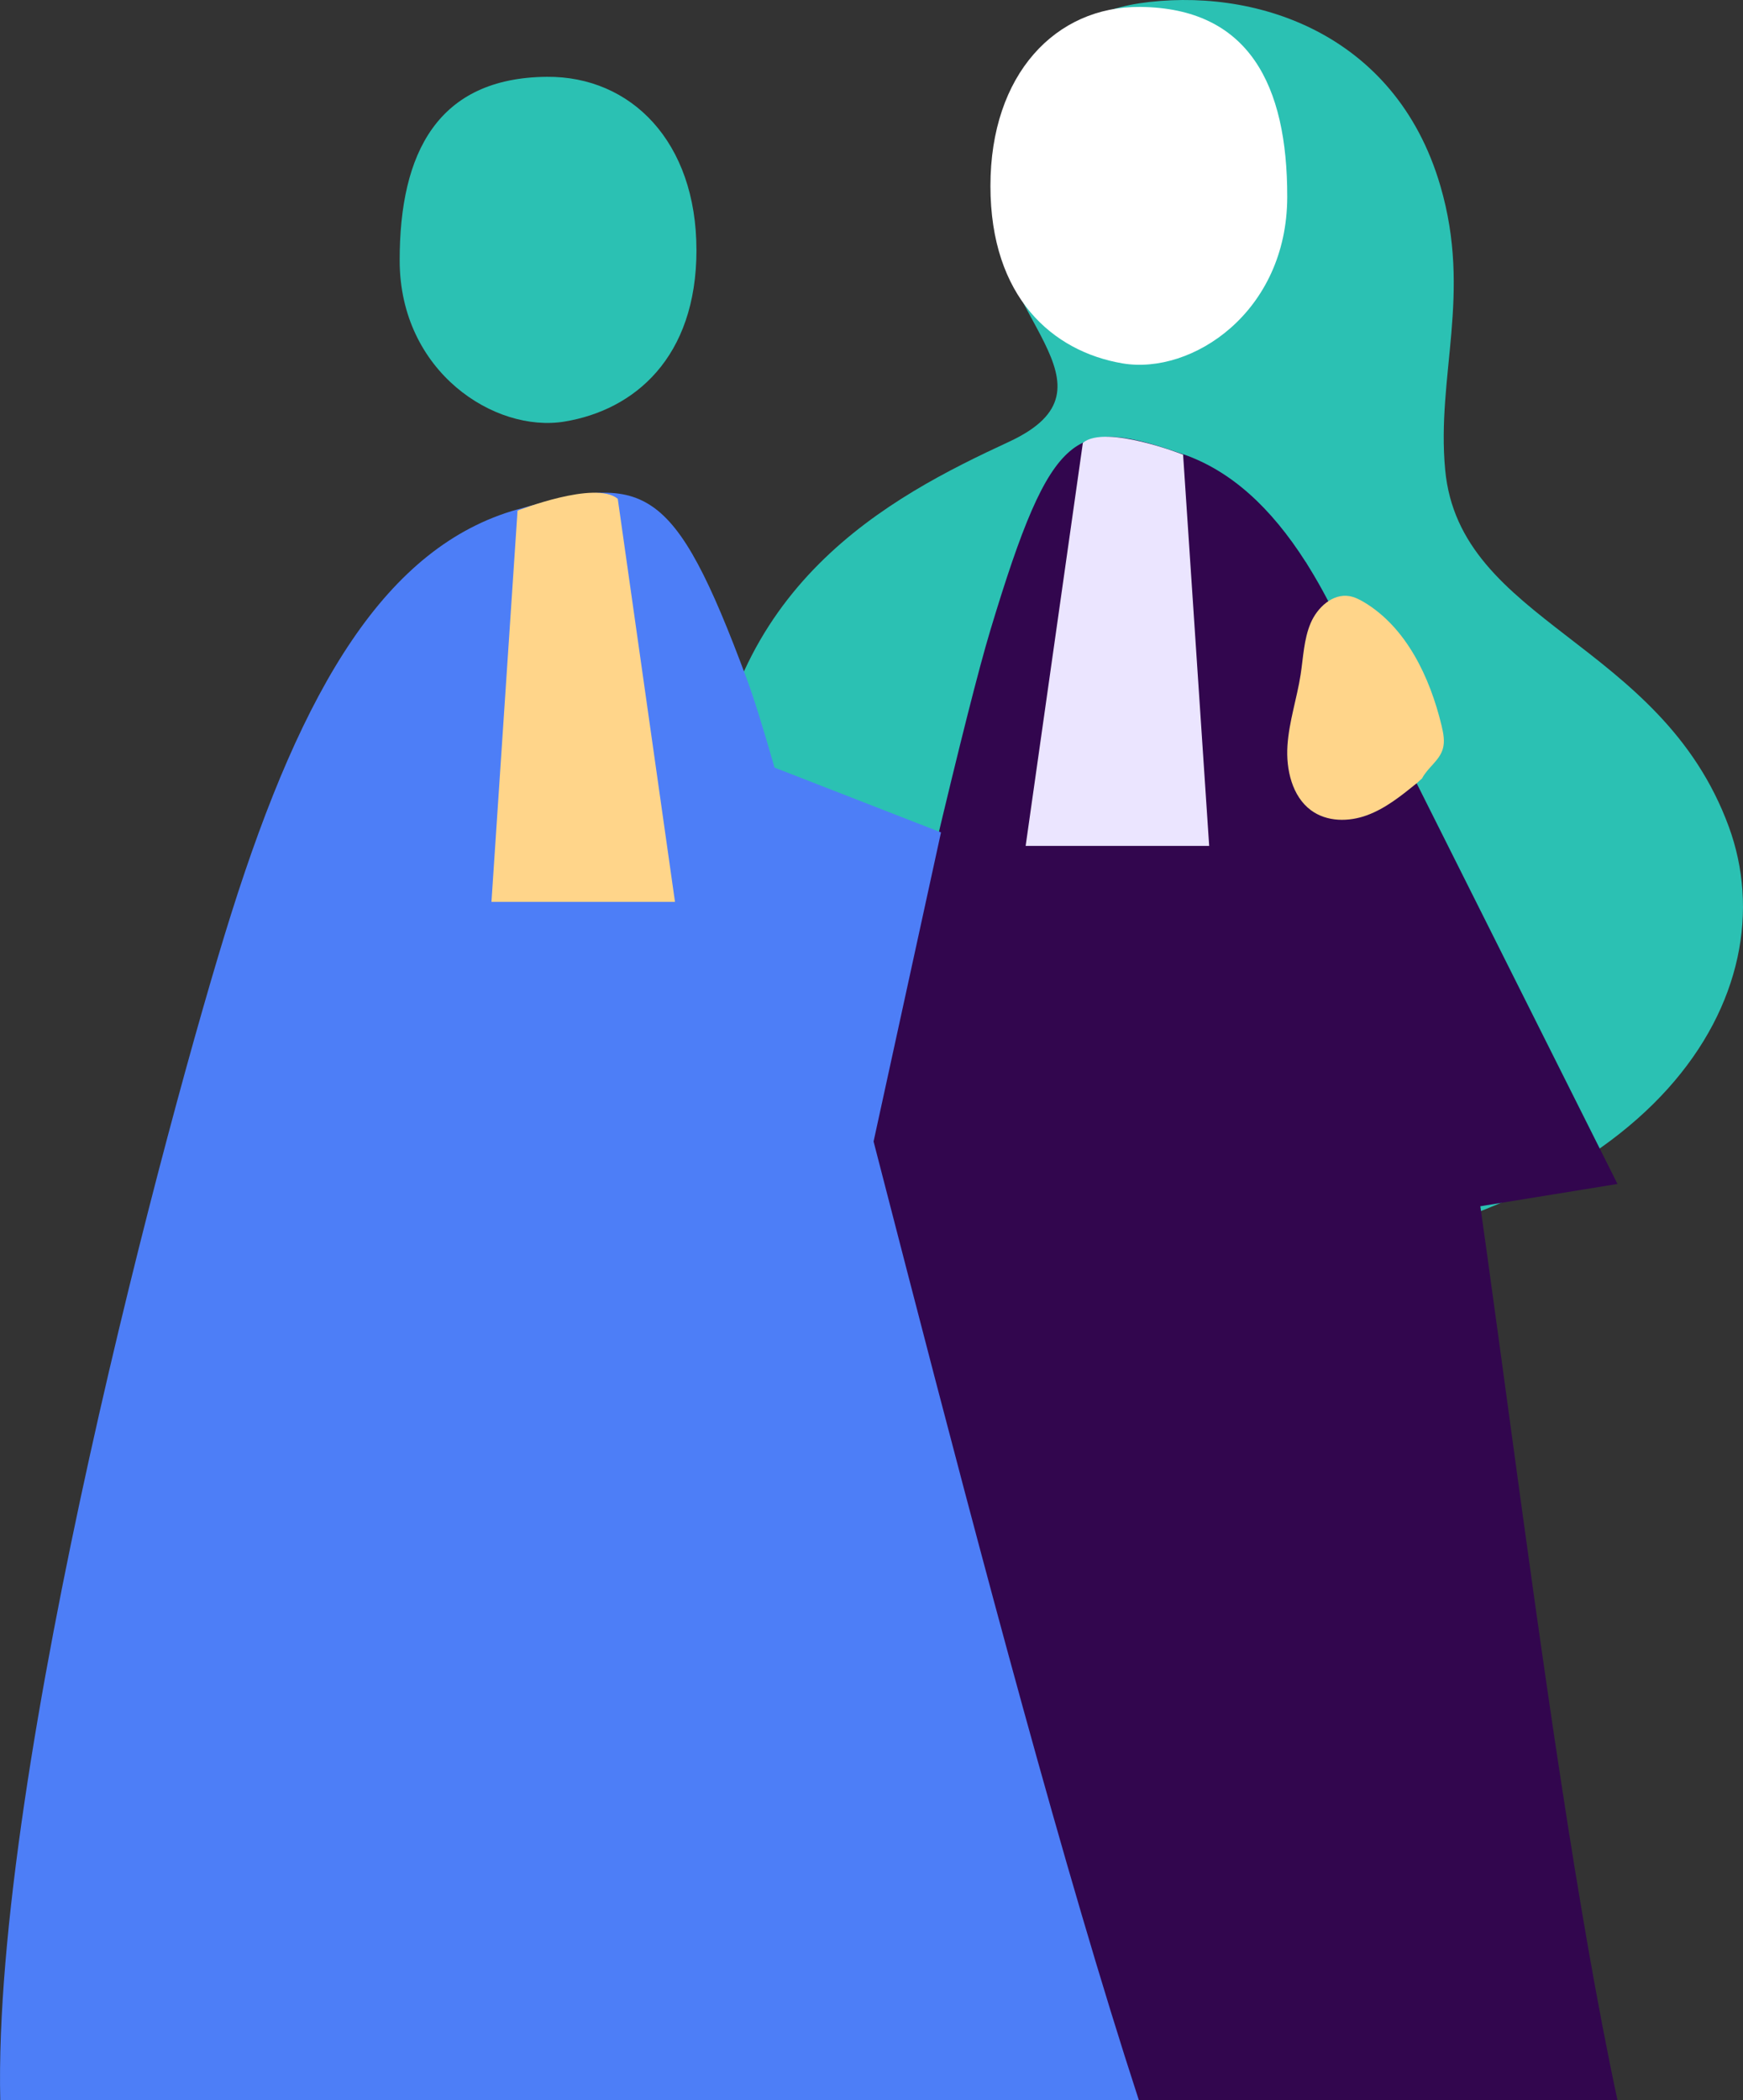 <svg width="313" height="377" viewBox="0 0 313 377" fill="none" xmlns="http://www.w3.org/2000/svg">
<rect x="0" y="0" width="313" height="377" fill="#333333" stroke="none"/>
<g clip-path="url(#clip0_637_2804)">
<path d="M204.507 0.607C224.782 -2.429 250.516 5.54 258.655 33.365C264.347 52.823 257.932 67.442 259.517 84.331C262.092 111.898 298.196 115.028 310.448 148.398C321.314 178.003 298.196 218.175 226.856 226.734C155.516 235.28 124.567 190.532 127.143 147.756C129.718 104.974 159.699 89.258 181.191 79.304C202.678 69.35 177.48 56.238 178.767 36.208C179.775 20.608 185.7 3.433 204.501 0.613H204.507V0.607Z" fill="#2BC1B3"/>
<path d="M204.728 1.244C224.281 1.413 231.196 15.284 231.155 35.367C231.126 55.993 214.079 67.354 201.559 65.229C189.039 63.098 177.858 53.401 177.858 33.371C177.858 13.34 189.575 1.115 204.728 1.244Z" fill="white"/>
<path d="M212.459 81.534C220.989 84.494 228.19 91.027 234.488 100.911C242.773 113.907 249.502 132.682 255.648 156.729C265.075 193.579 276.144 310.411 290.459 377H118.747C137.892 283.363 169.364 141.206 177.864 113.06C188.98 76.204 193.292 74.885 212.465 81.546L212.459 81.534Z" fill="#32064E"/>
<path d="M125.069 44.866C125.069 64.237 113.888 73.618 101.368 75.679C88.848 77.74 71.801 66.753 71.772 46.798C71.737 27.375 78.646 13.953 98.199 13.79C113.346 13.661 125.063 25.489 125.063 44.866H125.069Z" fill="#2BC1B3"/>
<path d="M92.92 91.454C115.747 85.02 120.88 86.293 134.116 121.911C144.236 149.111 177.859 295.39 204.507 376.994H0.047C-1.334 317.744 30.272 199.727 41.493 164.114C54.387 123.201 69.406 98.068 92.92 91.442V91.454Z" fill="#4D7EF7"/>
<path d="M129.1 133.908L168.98 149.426L151.123 231.264C151.123 231.264 119.155 156.945 129.1 133.914V133.908Z" fill="#4D7EF7"/>
<path d="M194.457 79.491L184.18 151.854H217.138L212.454 81.616C212.454 81.616 198.529 76.129 194.457 79.491Z" fill="#EBE5FF"/>
<path d="M110.934 89.539L121.212 161.902H88.253L92.938 91.664C92.938 91.664 106.862 86.176 110.934 89.539Z" fill="#FFD58A"/>
<path d="M290.459 212.535L234.488 100.905L257.215 217.935L290.459 212.535Z" fill="#32064E"/>
<path d="M254.448 140.569C251.669 142.823 248.826 145.111 245.511 146.337C242.201 147.563 238.281 147.569 235.408 145.444C232.047 142.951 230.911 138.164 231.196 133.85C231.476 129.535 232.891 125.39 233.556 121.123C234.039 118.017 234.132 114.777 235.344 111.898C236.556 109.02 239.323 106.527 242.283 107.006C243.244 107.164 244.136 107.613 244.981 108.121C252.485 112.622 256.755 121.444 258.87 130.253C259.202 131.643 259.493 133.12 259.08 134.48C258.445 136.576 256.365 137.802 255.368 139.734" fill="#FFD58A"/>
</g>
<defs>
<clipPath id="clip0_637_2804">
<rect width="313" height="377" fill="white"/>
</clipPath>
</defs>
</svg>
